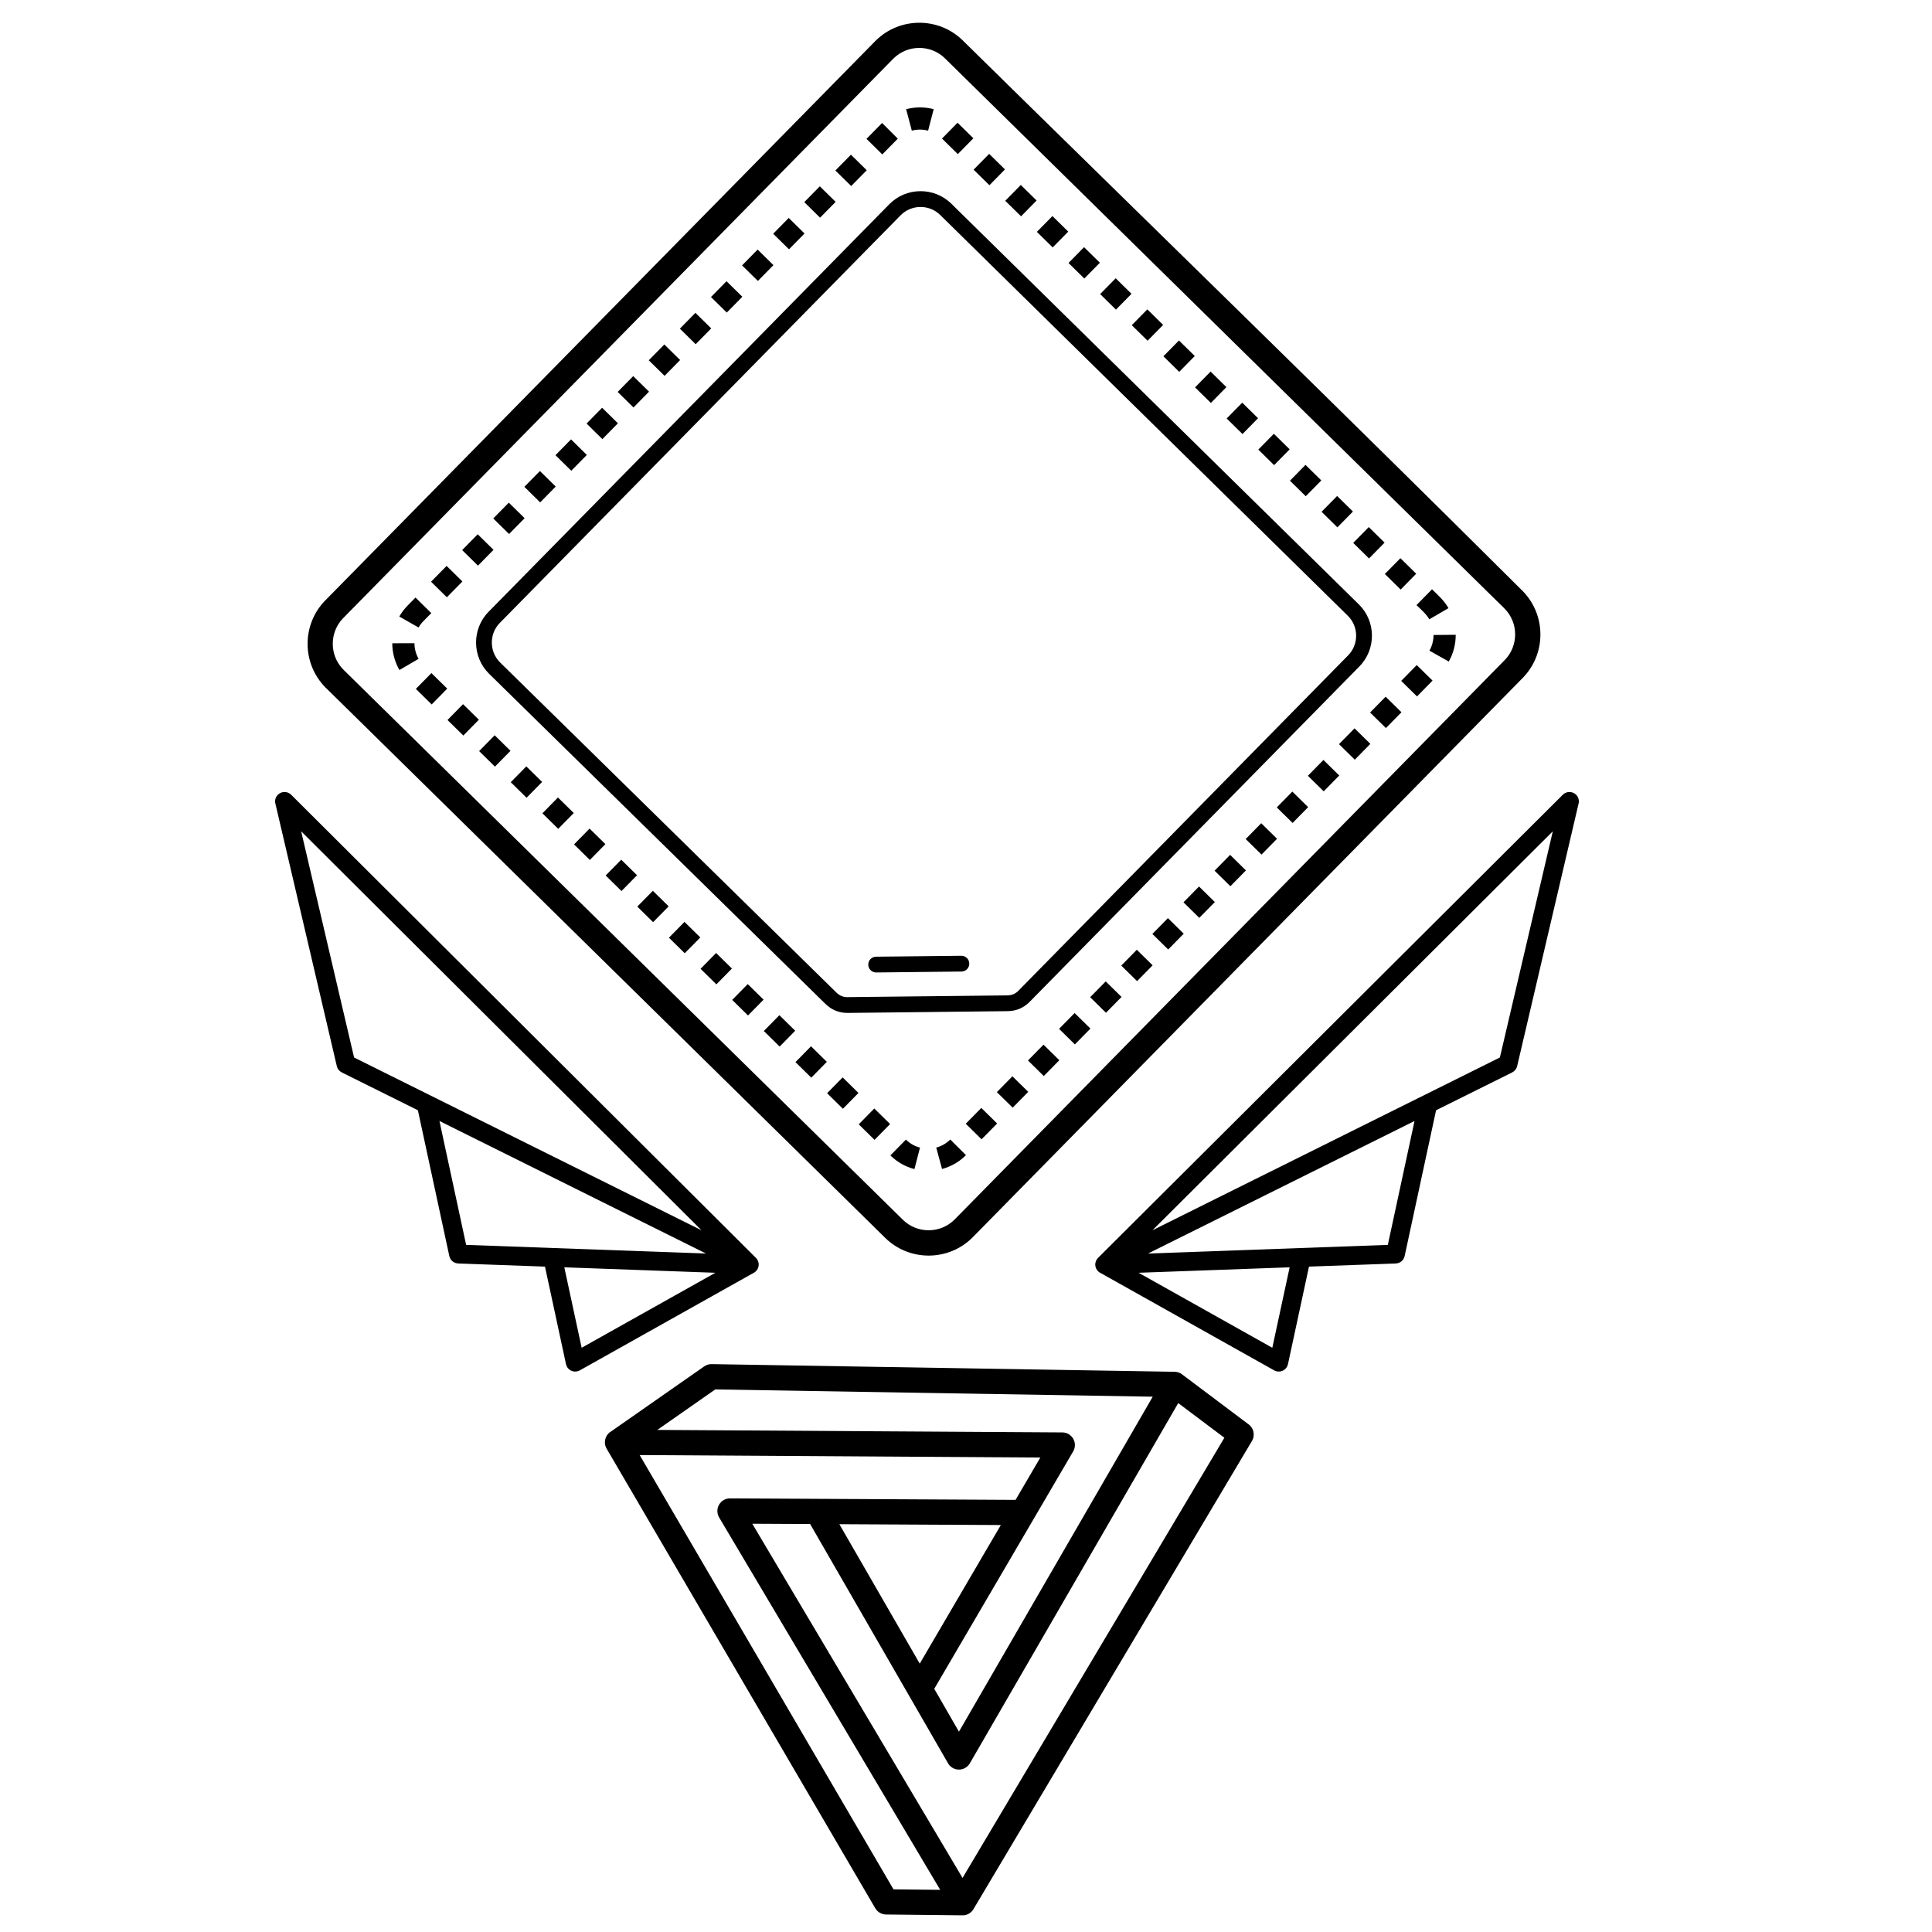 <?xml version="1.0" encoding="UTF-8"?>
<!-- Uploaded to: SVG Find, www.svgrepo.com, Generator: SVG Find Mixer Tools -->
<svg width="800px" height="800px" version="1.1" viewBox="144 144 512 512" xmlns="http://www.w3.org/2000/svg">
 <defs>
  <clipPath id="a">
   <path d="m225 150h328v501.9h-328z"/>
  </clipPath>
 </defs>
 <path d="m544.75 428.2-20.176 10.031-8.328 38.637c-0.246 1.137-1.23 1.922-2.348 1.961v0.008l-23.004 0.828-5.57 25.855c-0.293 1.344-1.617 2.195-2.961 1.906-0.258-0.055-0.492-0.148-0.707-0.27l-45.938-25.766c-0.836-0.383-1.426-1.207-1.461-2.184-0.023-0.77 0.301-1.473 0.828-1.949l123.07-122.64c0.973-0.973 2.559-0.977 3.531 0.004 0.676 0.68 0.879 1.645 0.617 2.496l-16.242 69.414c-0.176 0.754-0.676 1.344-1.312 1.664l0.004 0.008zm-25.879 12.871-70.641 35.129 63.559-2.293 7.074-32.836zm-69.461 28.965 92.074-45.789 14.027-59.941zm36.355 9.816-40.027 1.445 35.438 19.875 4.594-21.32z"/>
 <g clip-path="url(#a)">
  <path d="m399.14 154.72 0.02 0.02 0.008-0.008c0.051 0.051 0.102 0.105 0.148 0.16 49.32 48.496 99.035 96.773 148.04 145.57l0.008-0.008c0.062 0.062 0.117 0.121 0.172 0.188 3.086 3.141 4.652 7.25 4.688 11.371 0.035 4.207-1.527 8.43-4.691 11.648l-0.02 0.02 0.008 0.008c-0.051 0.051-0.105 0.102-0.16 0.148l-145.55 148.02c-3.164 3.219-7.363 4.852-11.57 4.887-4.207 0.035-8.43-1.527-11.648-4.691l-148.21-145.74-0.008 0.008c-0.062-0.062-0.117-0.121-0.172-0.188-3.086-3.141-4.652-7.25-4.688-11.371-0.035-4.207 1.527-8.43 4.691-11.648l0.02-0.02-0.008-0.008c0.051-0.051 0.105-0.102 0.16-0.148l145.57-148.04-0.008-0.008c0.059-0.059 0.121-0.117 0.188-0.172 3.141-3.086 7.25-4.652 11.371-4.688 4.207-0.035 8.43 1.527 11.648 4.691zm-0.305 496.86-20.008-0.215c-1.223-0.008-2.289-0.676-2.863-1.66l-0.008 0.004-71.191-121.79c-0.934-1.602-0.395-3.656 1.207-4.594l0.012-0.008 24.566-17.16c0.57-0.422 1.277-0.664 2.039-0.652l122.53 2.035c0.609-0.023 1.234 0.121 1.805 0.449 0.176 0.102 0.336 0.215 0.488 0.344l17.324 13.02c1.492 0.977 1.965 2.961 1.051 4.512l-73.785 124.04c-0.277 0.488-0.684 0.91-1.203 1.219-0.613 0.363-1.297 0.508-1.957 0.457zm-18.039-6.887 12.367 0.133-58.59-98.688 0.004-0.004c-0.297-0.504-0.469-1.09-0.465-1.715 0.008-1.848 1.512-3.34 3.359-3.332l75.664 0.395 6.562-11.219-106.18-0.656 67.27 115.09zm-62.598-121.75 107.33 0.664c1.848 0.008 3.34 1.512 3.332 3.359-0.004 0.613-0.172 1.188-0.461 1.68l-36.812 62.91 6.543 11.355 51.355-88.773-115.93-1.926zm69.543 61.938 21.492-36.73-42.793-0.223zm-29.043-36.996-15.336-0.078 55.723 93.863 69.387-116.65-12.227-9.188-55.219 95.453c-0.926 1.602-2.977 2.148-4.578 1.219-0.594-0.344-1.043-0.84-1.324-1.414l-36.43-63.207zm17.508-146.17c-1.156 0.008-2.098-0.918-2.106-2.074-0.008-1.156 0.918-2.098 2.074-2.106l22.59-0.246c1.156-0.008 2.098 0.918 2.106 2.074s-0.918 2.098-2.074 2.106zm-7.559 6.535 42.336-0.461c0.57-0.008 1.102-0.113 1.582-0.316 0.48-0.203 0.922-0.512 1.332-0.926l87.371-88.867c1.434-1.457 2.141-3.367 2.121-5.273-0.016-1.906-0.754-3.805-2.211-5.234l-108.01-106.2c-1.457-1.434-3.367-2.141-5.273-2.121-1.906 0.016-3.805 0.754-5.234 2.211l-106.2 108.01c-1.434 1.457-2.141 3.367-2.121 5.273 0.016 1.906 0.754 3.805 2.211 5.234l89.133 87.488c0.414 0.406 0.867 0.711 1.352 0.902 0.492 0.199 1.031 0.293 1.613 0.289zm22.625 3.938-22.59 0.246c-1.141 0.012-2.211-0.184-3.203-0.582-1-0.402-1.91-1.004-2.727-1.805l-89.133-87.488c-2.277-2.242-3.434-5.211-3.457-8.188-0.023-2.977 1.078-5.965 3.32-8.242l106.2-108.01c2.238-2.277 5.211-3.434 8.188-3.457 2.977-0.023 5.965 1.078 8.242 3.32l108.01 106.2c2.277 2.238 3.434 5.211 3.457 8.188 0.023 2.977-1.078 5.965-3.32 8.242l-87.371 88.867c-0.797 0.809-1.691 1.426-2.676 1.844-0.98 0.418-2.047 0.633-3.191 0.645l-19.746 0.215zm10.68-231.54-4.121 4.191-4.191-4.121 4.121-4.191zm-10.512-7.715c-2.414-0.633-4.891-0.625-7.305 0.008l1.504 5.684c1.43-0.375 2.894-0.371 4.32 0l1.477-5.688zm-13.676 3.664c-1.391 1.387-2.758 2.805-4.137 4.203l4.191 4.121c1.367-1.391 2.727-2.801 4.109-4.176zm-8.258 8.395 4.191 4.121-4.121 4.191-4.191-4.121zm-8.242 8.383 4.191 4.121-4.121 4.191-4.191-4.121zm-8.242 8.383 4.191 4.121-4.121 4.191-4.191-4.121zm-8.242 8.383 4.191 4.121-4.121 4.191-4.191-4.121zm-8.242 8.383 4.191 4.121-4.121 4.191-4.191-4.121zm-8.242 8.383 4.191 4.121-4.121 4.191-4.191-4.121zm-8.242 8.383 4.191 4.121-4.121 4.191-4.191-4.121zm-8.242 8.383 4.191 4.121-4.121 4.191-4.191-4.121zm-8.242 8.383 4.191 4.121-4.121 4.191-4.191-4.121zm-8.242 8.383 4.191 4.121-4.121 4.191-4.191-4.121zm-8.242 8.383 4.191 4.121-4.121 4.191-4.191-4.121zm-8.242 8.383 4.191 4.121-4.121 4.191-4.191-4.121zm-8.242 8.383 4.191 4.121-4.121 4.191-4.191-4.121zm-8.242 8.383 4.191 4.121-4.121 4.191-4.191-4.121zm-8.242 8.383 4.191 4.121-2.094 2.129-4.191-4.121zm-2.094 2.129c-0.863 0.883-1.586 1.836-2.199 2.906l5.109 2.906c0.359-0.625 0.777-1.176 1.285-1.691l-4.191-4.121zm-4.062 9.988c0 2.457 0.66 4.961 1.898 7.09l5.078-2.961 0.008 0.012c-0.723-1.27-1.105-2.695-1.105-4.156zm6.254 12.09 4.121-4.191 4.191 4.121-4.121 4.191zm8.383 8.242 4.121-4.191 4.191 4.121-4.121 4.191zm8.383 8.242 4.121-4.191 4.191 4.121-4.121 4.191zm8.383 8.242 4.121-4.191 4.191 4.121-4.121 4.191zm8.383 8.242 4.121-4.191 4.191 4.121-4.121 4.191zm8.383 8.242 4.121-4.191 4.191 4.121-4.121 4.191zm8.383 8.242 4.121-4.191 4.191 4.121-4.121 4.191zm8.383 8.242 4.121-4.191 4.191 4.121-4.121 4.191zm8.383 8.242 4.121-4.191 4.191 4.121-4.121 4.191zm8.383 8.242 4.121-4.191 4.191 4.121-4.121 4.191zm8.383 8.242 4.121-4.191 4.191 4.121-4.121 4.191zm8.383 8.242 4.121-4.191 4.191 4.121-4.121 4.191zm8.383 8.242 4.121-4.191 4.191 4.121-4.121 4.191zm8.383 8.242 4.121-4.191 4.191 4.121-4.121 4.191zm8.383 8.242 4.121-4.191 4.191 4.121-4.121 4.191zm8.383 8.242 4.121-4.191 0.023 0.02c1.047 1.023 2.289 1.73 3.707 2.106l-1.477 5.688c-2.426-0.637-4.555-1.852-6.348-3.602l-0.023-0.02zm13.691 3.598c2.41-0.645 4.582-1.906 6.348-3.668l-4.164-4.148c-1.039 1.035-2.301 1.762-3.719 2.141l1.535 5.672zm10.48-7.871-4.191-4.121 4.121-4.191 4.191 4.121zm8.242-8.383-4.191-4.121 4.121-4.191 4.191 4.121zm8.242-8.383-4.191-4.121 4.121-4.191 4.191 4.121zm8.242-8.383-4.191-4.121 4.121-4.191 4.191 4.121zm8.242-8.383-4.191-4.121 4.121-4.191 4.191 4.121zm8.242-8.383-4.191-4.121 4.121-4.191 4.191 4.121zm8.242-8.383-4.191-4.121 4.121-4.191 4.191 4.121zm8.242-8.383-4.191-4.121 4.121-4.191 4.191 4.121zm8.242-8.383-4.191-4.121 4.121-4.191 4.191 4.121zm8.242-8.383-4.191-4.121 4.121-4.191 4.191 4.121zm8.242-8.383-4.191-4.121 4.121-4.191 4.191 4.121zm8.242-8.383-4.191-4.121 4.121-4.191 4.191 4.121zm8.242-8.383-4.191-4.121 4.121-4.191 4.191 4.121zm8.242-8.383-4.191-4.121 4.121-4.191 4.191 4.121zm8.242-8.383-4.191-4.121 4.121-4.191 4.191 4.121zm8.418-9.246c1.219-2.152 1.855-4.613 1.84-7.086l-5.879 0.047c0.016 1.078-0.215 2.203-0.621 3.199-0.137 0.332-0.289 0.648-0.469 0.961l5.125 2.875zm-0.074-14.152c-1.199-2.066-2.625-3.289-4.363-4.996l-4.121 4.191c1.203 1.184 2.547 2.289 3.406 3.766zm-8.555-9.117-4.121 4.191-4.191-4.121 4.121-4.191zm-8.383-8.242-4.121 4.191-4.191-4.121 4.121-4.191zm-8.383-8.242-4.121 4.191-4.191-4.121 4.121-4.191zm-8.383-8.242-4.121 4.191-4.191-4.121 4.121-4.191zm-8.383-8.242-4.121 4.191-4.191-4.121 4.121-4.191zm-8.383-8.242-4.121 4.191-4.191-4.121 4.121-4.191zm-8.383-8.242-4.121 4.191-4.191-4.121 4.121-4.191zm-8.383-8.242-4.121 4.191-4.191-4.121 4.121-4.191zm-8.383-8.242-4.121 4.191-4.191-4.121 4.121-4.191zm-8.383-8.242-4.121 4.191-4.191-4.121 4.121-4.191zm-8.383-8.242-4.121 4.191-4.191-4.121 4.121-4.191zm-8.383-8.242-4.121 4.191-4.191-4.121 4.121-4.191zm-8.383-8.242-4.121 4.191-4.191-4.121 4.121-4.191zm-8.383-8.242-4.121 4.191-4.191-4.121 4.121-4.191zm63.391 48.543-79.105-77.785c-0.07-0.059-0.137-0.121-0.203-0.188l0.008-0.008c-1.902-1.859-4.394-2.777-6.879-2.758-2.426 0.02-4.844 0.938-6.699 2.746-0.051 0.059-0.105 0.117-0.164 0.176l-0.008-0.008-145.53 148c-0.059 0.07-0.121 0.137-0.188 0.203l-0.008-0.008c-1.859 1.902-2.777 4.394-2.758 6.879 0.02 2.426 0.938 4.844 2.746 6.699 0.059 0.051 0.117 0.105 0.176 0.164l-0.008 0.008 148.18 145.7c1.906 1.875 4.406 2.797 6.898 2.777 2.492-0.02 4.973-0.988 6.848-2.894l145.55-148.02c0.059-0.07 0.121-0.137 0.188-0.203l0.008 0.008c1.859-1.902 2.777-4.394 2.758-6.879-0.02-2.426-0.938-4.844-2.742-6.699-0.059-0.051-0.117-0.105-0.176-0.164l0.008-0.008z"/>
 </g>
 <path d="m234.57 428.2 20.176 10.031 8.328 38.637c0.246 1.137 1.23 1.922 2.348 1.961v0.008l23.004 0.828 5.57 25.855c0.293 1.344 1.617 2.195 2.961 1.906 0.258-0.055 0.492-0.148 0.707-0.27l45.938-25.766c0.836-0.383 1.426-1.207 1.461-2.184 0.027-0.77-0.301-1.473-0.828-1.949l-123.07-122.64c-0.973-0.973-2.559-0.977-3.531 0.004-0.676 0.68-0.879 1.645-0.617 2.496l16.242 69.414c0.176 0.754 0.676 1.344 1.312 1.664l-0.004 0.008zm25.879 12.871 70.641 35.129-63.559-2.293-7.074-32.836zm69.461 28.965-92.074-45.789-14.027-59.941zm-36.355 9.816 40.027 1.445-35.438 19.875-4.594-21.32z"/>
</svg>